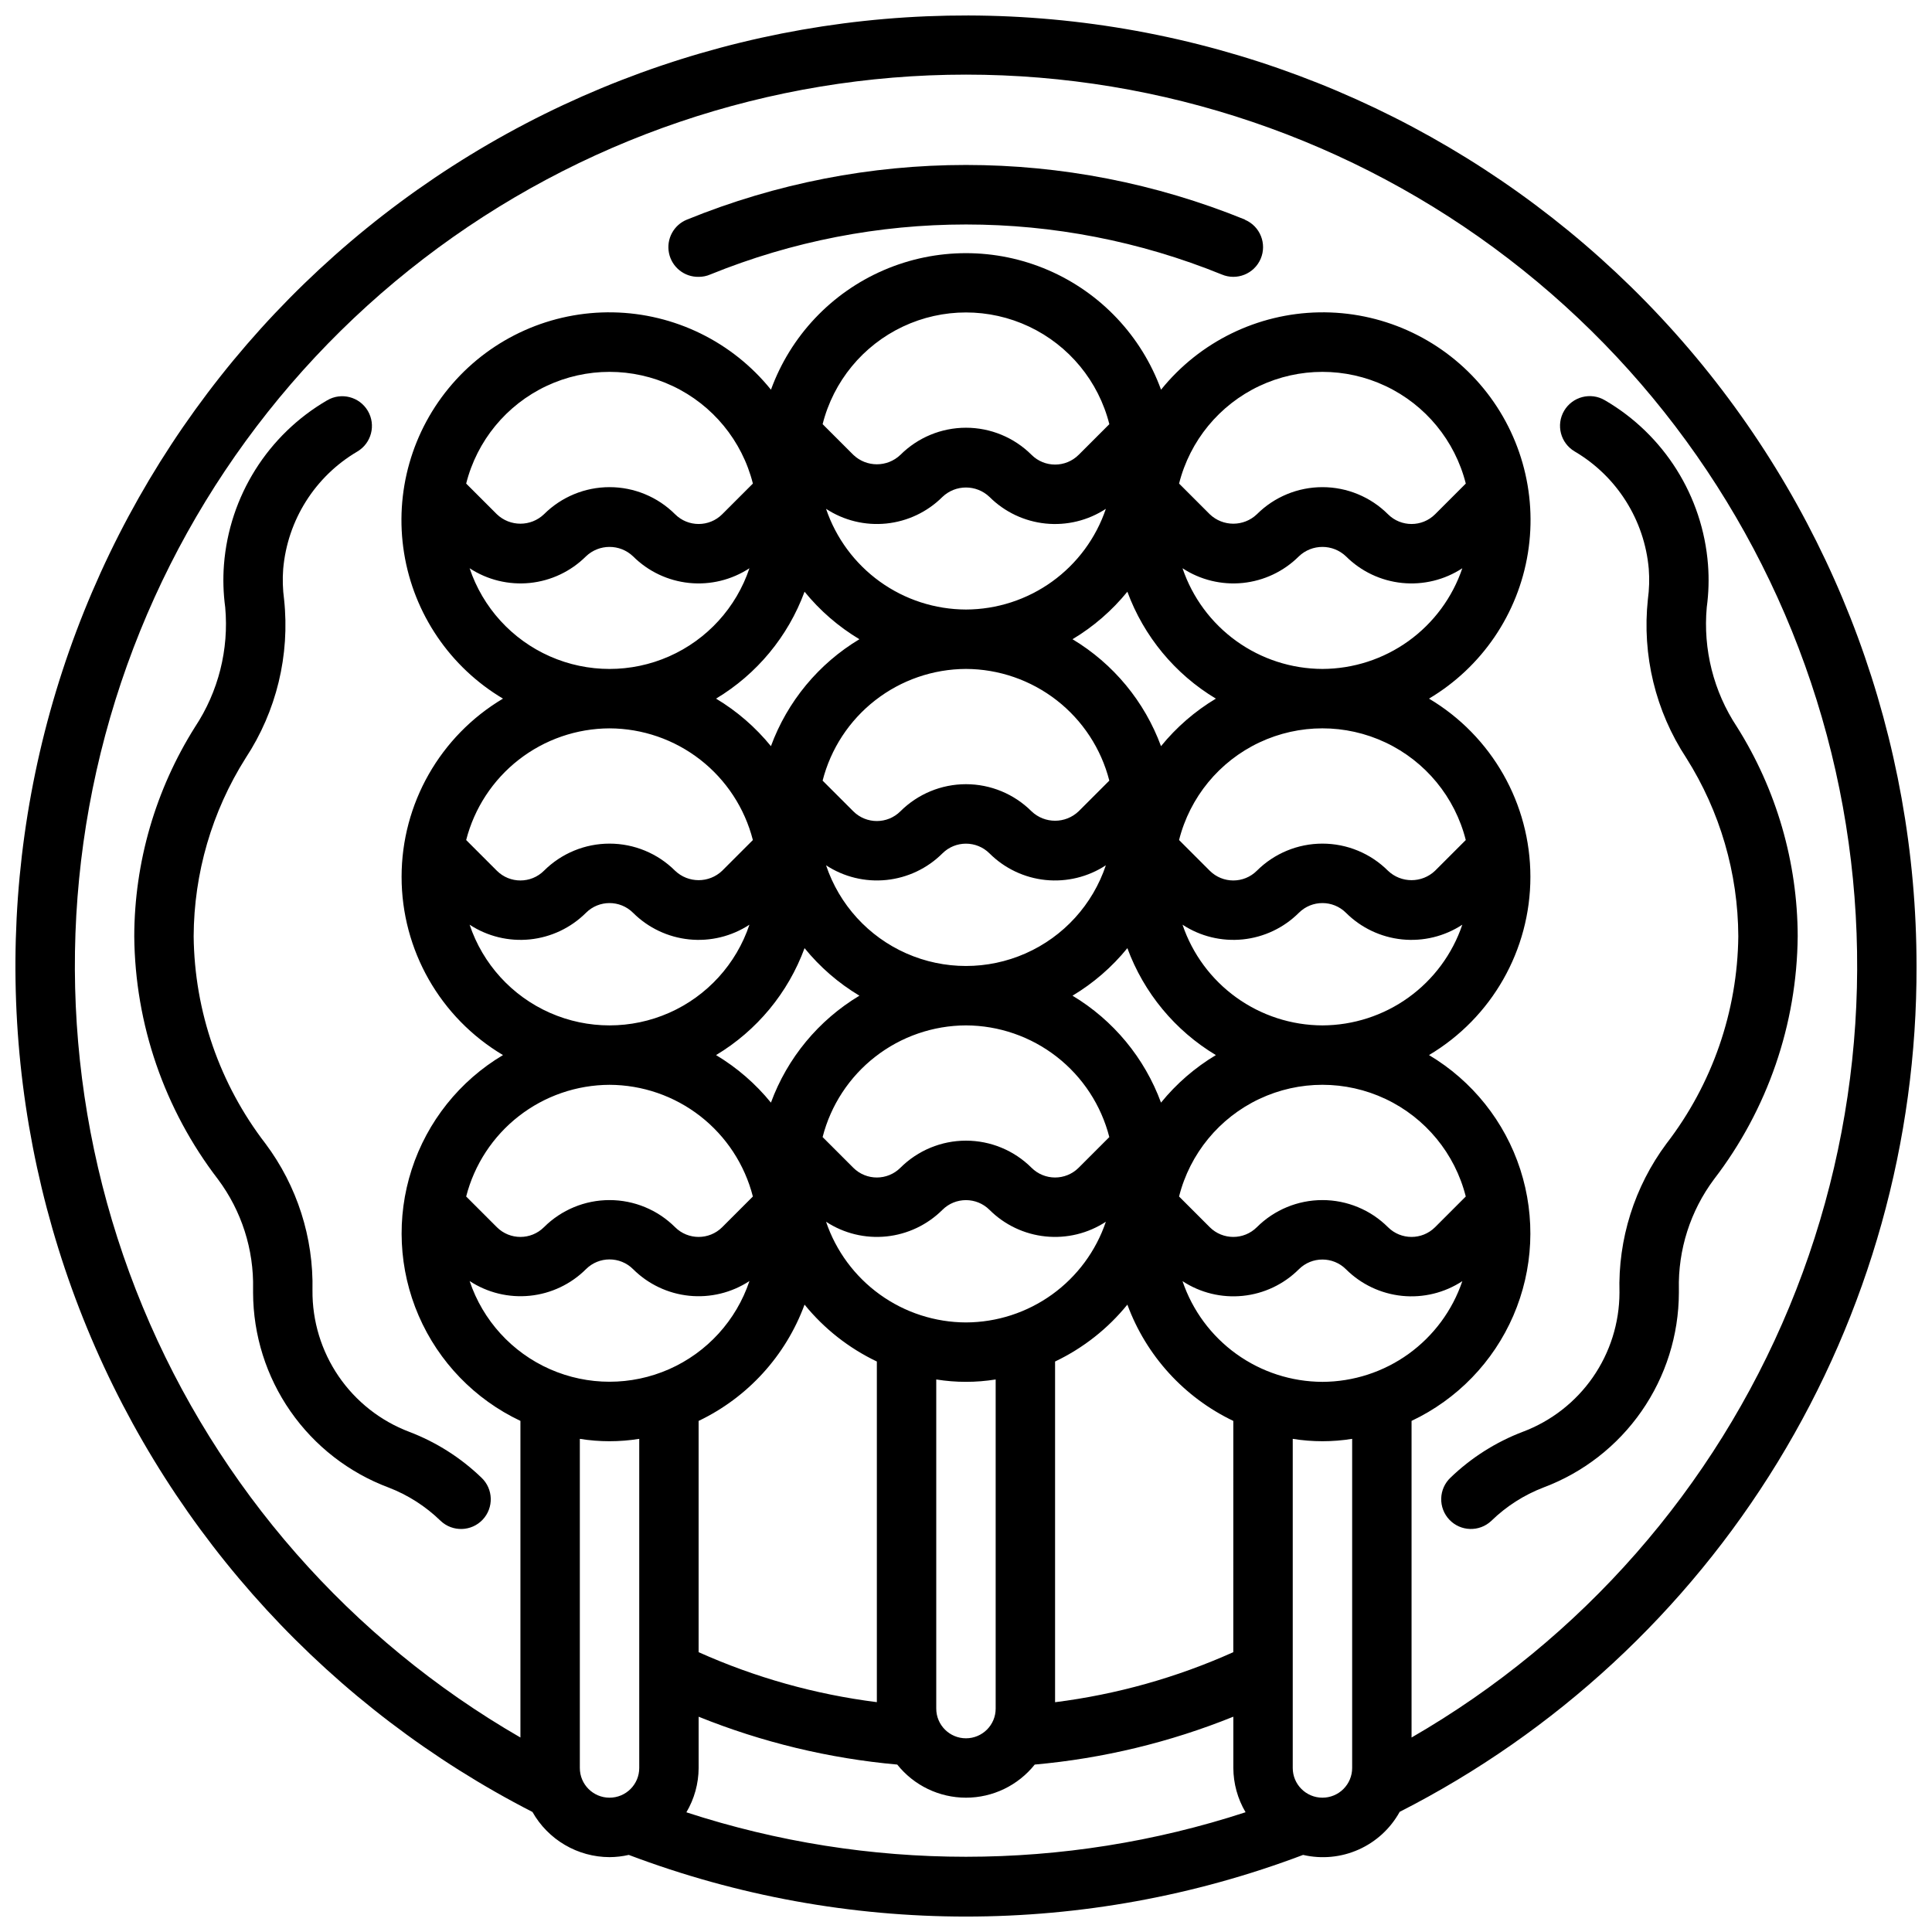 <?xml version="1.0" encoding="UTF-8"?>
<!-- Uploaded to: ICON Repo, www.svgrepo.com, Generator: ICON Repo Mixer Tools -->
<svg width="800px" height="800px" version="1.1" viewBox="144 144 512 512" xmlns="http://www.w3.org/2000/svg">
 <defs>
  <clipPath id="a">
   <path d="m148.09 148.09h503.81v503.81h-503.81z"/>
  </clipPath>
 </defs>
 <path d="m226.81 485.95c0.309-13.98-4.074-27.664-12.445-38.863-12.148-15.766-18.836-35.059-19.043-54.965 0.07-16.723 4.844-33.09 13.777-47.23 8.164-12.41 11.766-27.266 10.188-42.035-0.363-2.672-0.441-5.375-0.238-8.062 1.125-12.941 8.441-24.539 19.633-31.125 3.75-2.207 5.004-7.031 2.801-10.781-2.207-3.75-7.031-5.004-10.781-2.801-15.719 9.141-25.941 25.422-27.348 43.551-0.289 3.773-0.176 7.566 0.332 11.32 1.008 11.16-1.809 22.328-7.992 31.676-10.477 16.617-16.062 35.848-16.113 55.488 0.199 23.305 7.988 45.91 22.184 64.395 6.258 8.379 9.531 18.609 9.305 29.062v1.008c0.035 11.234 3.488 22.188 9.902 31.41 6.414 9.219 15.484 16.27 26 20.207 5.152 1.98 9.848 4.988 13.801 8.84 3.164 2.988 8.148 2.844 11.137-0.316 2.984-3.164 2.844-8.148-0.32-11.137-5.496-5.297-12.004-9.426-19.137-12.145-7.598-2.875-14.129-8.016-18.715-14.719-4.582-6.703-7-14.656-6.926-22.777z"/>
 <path d="m620.41 392.12c-0.051-19.648-5.633-38.887-16.113-55.512-6.18-9.344-9-20.512-7.988-31.668 0.508-3.75 0.617-7.543 0.328-11.312-1.402-18.133-11.625-34.422-27.348-43.566-3.75-2.203-8.574-0.949-10.781 2.801-2.203 3.75-0.949 8.574 2.801 10.781 11.199 6.59 18.512 18.195 19.633 31.141 0.203 2.684 0.125 5.383-0.238 8.055-1.578 14.773 2.023 29.641 10.195 42.051 8.93 14.141 13.703 30.508 13.77 47.23-0.211 19.906-6.898 39.199-19.051 54.965-8.469 11.395-12.852 25.309-12.438 39.5-0.027 8.02-2.492 15.84-7.07 22.426-4.578 6.582-11.055 11.617-18.562 14.434-7.133 2.715-13.645 6.848-19.145 12.145-1.52 1.434-2.406 3.414-2.465 5.5-0.059 2.09 0.711 4.117 2.148 5.637 2.984 3.16 7.969 3.305 11.133 0.316 3.957-3.852 8.652-6.859 13.809-8.84 10.516-3.941 19.586-10.988 25.996-20.211 6.414-9.219 9.867-20.176 9.898-31.406v-0.898 0.004c-0.242-10.492 3.035-20.766 9.312-29.176 14.195-18.484 21.977-41.09 22.176-64.395z"/>
 <path d="m473.94 202.2c-47.406-19.312-100.49-19.312-147.89 0-3.519 1.422-5.523 5.156-4.762 8.875 0.762 3.719 4.07 6.367 7.863 6.293 1.07 0.004 2.125-0.211 3.102-0.637 43.441-17.656 92.062-17.656 135.5 0 4 1.707 8.625-0.148 10.336-4.148 1.707-4-0.148-8.629-4.148-10.336z"/>
 <g clip-path="url(#a)">
  <path d="m651.9 400c0-59.945-21.379-117.93-60.293-163.52-38.914-45.598-92.816-75.824-152.02-85.246s-119.82 2.574-170.97 33.836c-51.148 31.266-89.469 79.742-108.08 136.73-18.613 56.98-16.293 118.73 6.539 174.16s64.684 100.89 118.03 128.23c2.043 3.621 5.008 6.637 8.598 8.738 3.586 2.106 7.664 3.219 11.824 3.234 1.715-0.008 3.426-0.207 5.102-0.59 57.57 21.785 121.12 21.785 178.7 0 4.926 1.145 10.094 0.648 14.715-1.414 4.621-2.059 8.441-5.57 10.883-10 41.328-21.043 76.012-53.133 100.19-92.707 24.18-39.57 36.914-85.074 36.781-131.45zm-346.37 31.488c8.715 0.031 17.176 2.953 24.051 8.309 6.875 5.359 11.777 12.844 13.938 21.289l-8.133 8.133h0.004c-3.453 3.441-9.035 3.441-12.488 0-4.609-4.602-10.859-7.184-17.371-7.184-6.516 0-12.762 2.582-17.375 7.184-3.449 3.441-9.035 3.441-12.484 0l-8.133-8.133c2.164-8.445 7.066-15.93 13.941-21.289 6.875-5.356 15.332-8.277 24.051-8.309zm-37.078-42.43v-0.004c4.719 3.094 10.363 4.469 15.977 3.898 5.613-0.574 10.859-3.062 14.859-7.047 3.449-3.441 9.035-3.441 12.484 0 3.996 3.984 9.242 6.473 14.859 7.047 5.613 0.574 11.254-0.801 15.977-3.898-3.496 10.434-11.219 18.91-21.281 23.355-10.062 4.441-21.531 4.441-31.594 0-10.062-4.445-17.789-12.922-21.281-23.355zm37.078-52.035c8.715 0.031 17.176 2.953 24.051 8.309 6.875 5.359 11.777 12.844 13.938 21.289l-8.133 8.133h0.004c-3.496 3.336-8.992 3.336-12.488 0-4.609-4.602-10.859-7.184-17.371-7.184-6.516 0-12.762 2.582-17.375 7.184-3.449 3.441-9.035 3.441-12.484 0l-8.133-8.133c2.164-8.445 7.066-15.93 13.941-21.289 6.875-5.356 15.332-8.277 24.051-8.309zm-37.078-42.43c4.719 3.09 10.363 4.465 15.977 3.894 5.613-0.574 10.859-3.062 14.859-7.047 3.492-3.336 8.992-3.336 12.484 0 3.996 3.988 9.242 6.473 14.859 7.047 5.613 0.574 11.254-0.801 15.977-3.894-3.496 10.43-11.219 18.906-21.281 23.352-10.062 4.445-21.531 4.445-31.594 0-10.062-4.445-17.789-12.922-21.281-23.352zm226 26.684c-8.188-0.027-16.168-2.613-22.816-7.398-6.648-4.785-11.633-11.527-14.258-19.285 4.719 3.09 10.359 4.465 15.977 3.894 5.613-0.574 10.859-3.062 14.855-7.047 3.496-3.336 8.992-3.336 12.488 0 3.996 3.988 9.242 6.473 14.855 7.047 5.617 0.574 11.258-0.801 15.977-3.894-2.625 7.758-7.613 14.5-14.258 19.285-6.648 4.785-14.629 7.371-22.82 7.398zm37.992 45.344-8.133 8.133c-3.492 3.336-8.992 3.336-12.484 0-4.609-4.602-10.859-7.184-17.375-7.184-6.512 0-12.762 2.582-17.371 7.184-3.449 3.441-9.035 3.441-12.484 0l-8.133-8.133c2.863-11.359 10.664-20.844 21.258-25.848 10.594-5.004 22.871-5.004 33.465 0 10.594 5.004 18.395 14.488 21.258 25.848zm-37.992 49.121c-8.188-0.027-16.168-2.613-22.816-7.398-6.648-4.785-11.633-11.527-14.258-19.289 4.719 3.094 10.359 4.469 15.977 3.898 5.613-0.574 10.859-3.062 14.855-7.047 3.453-3.441 9.035-3.441 12.488 0 3.996 3.984 9.242 6.473 14.855 7.047 5.617 0.574 11.258-0.801 15.977-3.898-2.625 7.762-7.613 14.504-14.258 19.289-6.648 4.785-14.629 7.371-22.82 7.398zm37.992 45.344-8.133 8.133c-3.449 3.441-9.035 3.441-12.484 0-4.609-4.602-10.859-7.184-17.375-7.184-6.512 0-12.762 2.582-17.371 7.184-3.449 3.441-9.035 3.441-12.484 0l-8.133-8.133c2.863-11.363 10.664-20.844 21.258-25.848 10.594-5.004 22.871-5.004 33.465 0 10.594 5.004 18.395 14.484 21.258 25.848zm-37.992 49.121c-8.188-0.027-16.168-2.613-22.816-7.398-6.648-4.785-11.633-11.531-14.258-19.289 4.719 3.094 10.359 4.469 15.977 3.894 5.613-0.57 10.859-3.059 14.855-7.043 3.453-3.441 9.035-3.441 12.488 0 3.996 3.984 9.242 6.473 14.855 7.047 5.617 0.574 11.258-0.805 15.977-3.898-2.625 7.758-7.613 14.504-14.258 19.289-6.648 4.785-14.629 7.371-22.82 7.398zm-23.617 71.637h0.004c-15 6.734-30.918 11.203-47.234 13.262v-90.289c7.43-3.543 13.973-8.691 19.16-15.078 4.984 13.539 15.059 24.598 28.074 30.82zm-94.461 13.246c-16.312-2.055-32.23-6.519-47.234-13.246v-61.285c13.02-6.223 23.09-17.281 28.074-30.82 5.188 6.387 11.734 11.535 19.16 15.078zm23.617-100.63c-8.191-0.023-16.172-2.613-22.816-7.398-6.648-4.785-11.637-11.527-14.262-19.285 4.719 3.094 10.359 4.469 15.977 3.894 5.613-0.574 10.859-3.062 14.859-7.043 3.449-3.441 9.031-3.441 12.484 0 3.996 3.984 9.242 6.473 14.859 7.043 5.613 0.574 11.254-0.801 15.973-3.894-2.625 7.758-7.609 14.5-14.258 19.285-6.648 4.785-14.625 7.375-22.816 7.398zm0-78.719c8.715 0.031 17.172 2.953 24.051 8.312 6.875 5.356 11.777 12.844 13.938 21.285l-8.133 8.133c-3.449 3.441-9.031 3.441-12.484 0-4.609-4.602-10.859-7.184-17.371-7.184-6.516 0-12.762 2.582-17.375 7.184-3.449 3.441-9.035 3.441-12.484 0l-8.133-8.133c2.16-8.441 7.066-15.93 13.941-21.285 6.875-5.359 15.332-8.281 24.051-8.312zm-37.078-42.43c4.719 3.094 10.359 4.469 15.977 3.894 5.613-0.574 10.859-3.059 14.859-7.043 3.449-3.441 9.031-3.441 12.484 0 3.996 3.984 9.242 6.473 14.859 7.047 5.613 0.57 11.254-0.805 15.973-3.898-3.492 10.43-11.215 18.91-21.277 23.352-10.062 4.445-21.531 4.445-31.594 0-10.062-4.441-17.789-12.922-21.281-23.352zm37.078-52.035c8.715 0.031 17.172 2.957 24.051 8.312 6.875 5.356 11.777 12.844 13.938 21.289l-8.133 8.133v-0.004c-3.492 3.336-8.992 3.336-12.484 0-4.609-4.598-10.859-7.184-17.371-7.184-6.516 0-12.762 2.586-17.375 7.184-3.449 3.441-9.035 3.441-12.484 0l-8.133-8.129c2.16-8.445 7.066-15.934 13.941-21.289 6.875-5.356 15.332-8.281 24.051-8.312zm51.688 114.93v0.004c-4.356-11.848-12.633-21.844-23.453-28.34 5.543-3.32 10.465-7.582 14.539-12.598 4.359 11.848 12.633 21.848 23.453 28.34-5.543 3.32-10.465 7.582-14.539 12.598zm0-94.465v0.004c-4.356-11.844-12.633-21.844-23.453-28.34 5.543-3.32 10.465-7.582 14.539-12.594 4.359 11.844 12.633 21.844 23.453 28.336-5.543 3.32-10.465 7.586-14.539 12.598zm-51.688-36.207c-8.191-0.027-16.172-2.613-22.816-7.398-6.648-4.785-11.637-11.531-14.262-19.289 4.719 3.094 10.359 4.469 15.977 3.894 5.613-0.574 10.859-3.059 14.859-7.043 3.492-3.336 8.992-3.336 12.484 0 3.996 3.984 9.242 6.473 14.859 7.047 5.613 0.574 11.254-0.805 15.973-3.898-2.625 7.758-7.609 14.504-14.258 19.289-6.648 4.785-14.625 7.371-22.816 7.398zm-42.777-4.723c4.074 5.012 8.996 9.273 14.539 12.594-10.82 6.496-19.094 16.496-23.449 28.34-4.078-5.012-9-9.277-14.543-12.598 10.82-6.492 19.098-16.492 23.453-28.336zm0 94.465v-0.004c4.074 5.016 8.996 9.277 14.539 12.598-10.82 6.496-19.094 16.492-23.449 28.34-4.078-5.016-9-9.277-14.543-12.598 10.82-6.492 19.098-16.492 23.453-28.34zm34.902 114.3c5.215 0.84 10.531 0.84 15.746 0v87.223c0 4.348-3.523 7.871-7.871 7.871s-7.875-3.523-7.875-7.871zm132.2-229.29c-3.449 3.441-9.035 3.441-12.484 0-4.609-4.602-10.859-7.184-17.375-7.184-6.512 0-12.762 2.582-17.371 7.184-3.492 3.336-8.992 3.336-12.484 0l-8.133-8.133c2.863-11.359 10.664-20.844 21.258-25.848s22.871-5.004 33.465 0 18.395 14.488 21.258 25.848zm-94.465-15.742v-0.004c-3.449 3.441-9.031 3.441-12.484 0-4.609-4.598-10.859-7.184-17.371-7.184-6.516 0-12.762 2.586-17.375 7.184-3.492 3.34-8.992 3.34-12.484 0l-8.133-8.129c2.863-11.363 10.664-20.844 21.258-25.852 10.594-5.004 22.871-5.004 33.465 0 10.594 5.008 18.395 14.488 21.258 25.852zm-162.31 7.613v-0.004c2.863-11.359 10.664-20.844 21.258-25.848s22.871-5.004 33.465 0c10.598 5.004 18.395 14.488 21.258 25.848l-8.133 8.133h0.004c-3.453 3.441-9.035 3.441-12.488 0-4.609-4.602-10.859-7.184-17.371-7.184-6.516 0-12.762 2.582-17.375 7.184-3.492 3.336-8.992 3.336-12.484 0zm31.746 208.19 0.004-0.004c3.449-3.441 9.035-3.441 12.484 0 3.996 3.984 9.242 6.473 14.859 7.047 5.613 0.574 11.254-0.805 15.977-3.898-3.496 10.434-11.219 18.91-21.281 23.355-10.062 4.441-21.531 4.441-31.594 0-10.062-4.445-17.789-12.922-21.281-23.355 4.719 3.094 10.363 4.469 15.977 3.894 5.613-0.57 10.859-3.059 14.859-7.043zm-1.625 132.19v-87.223c5.211 0.84 10.527 0.84 15.742 0v87.223c0 4.348-3.523 7.871-7.871 7.871s-7.871-3.523-7.871-7.871zm28.238 11.746h-0.004c2.109-3.559 3.231-7.613 3.25-11.746v-13.586c16.828 6.785 34.562 11.059 52.633 12.68 4.422 5.547 11.125 8.777 18.219 8.777 7.09 0 13.793-3.231 18.215-8.777 18.07-1.617 35.809-5.894 52.633-12.688v13.594c0.023 4.129 1.141 8.176 3.242 11.73-48.145 15.727-100.04 15.734-148.19 0.016zm168.56-3.875c-4.348 0-7.871-3.523-7.871-7.871v-87.223c5.215 0.84 10.531 0.84 15.746 0v87.223c0 2.09-0.832 4.09-2.309 5.566-1.473 1.477-3.477 2.305-5.566 2.305zm23.617-15.941v-83.914c12.078-5.707 21.668-15.617 26.969-27.879 5.305-12.262 5.961-26.035 1.848-38.746-4.113-12.711-12.715-23.488-24.195-30.32 16.66-9.902 26.871-27.852 26.871-47.23 0-19.383-10.211-37.328-26.871-47.234 14.016-8.336 23.613-22.457 26.207-38.555 2.598-16.098-2.078-32.52-12.762-44.836-10.688-12.32-26.281-19.266-42.586-18.973-16.305 0.293-31.641 7.801-41.871 20.496-5.184-14.227-16-25.691-29.906-31.688-13.902-5.996-29.664-5.996-43.566 0-13.906 5.996-24.723 17.461-29.902 31.688-10.234-12.695-25.57-20.203-41.875-20.496-16.301-0.293-31.898 6.652-42.582 18.973-10.688 12.316-15.359 28.738-12.766 44.836s12.191 30.219 26.207 38.555c-16.66 9.906-26.871 27.852-26.871 47.234 0 19.379 10.211 37.328 26.871 47.23-11.48 6.832-20.082 17.609-24.195 30.32-4.113 12.711-3.457 26.484 1.848 38.746 5.305 12.262 14.891 22.172 26.969 27.879v83.906c-45.023-25.992-80.207-66.113-100.1-114.14-19.898-48.031-23.387-101.28-9.93-151.5 13.453-50.219 43.102-94.59 84.348-126.24 41.242-31.648 91.777-48.801 143.77-48.801 51.984 0 102.52 17.152 143.77 48.801 41.242 31.648 70.891 76.02 84.348 126.24 13.453 50.215 9.965 103.46-9.93 151.5-19.895 48.031-55.082 88.152-100.11 114.14z"/>
 </g>
</svg>